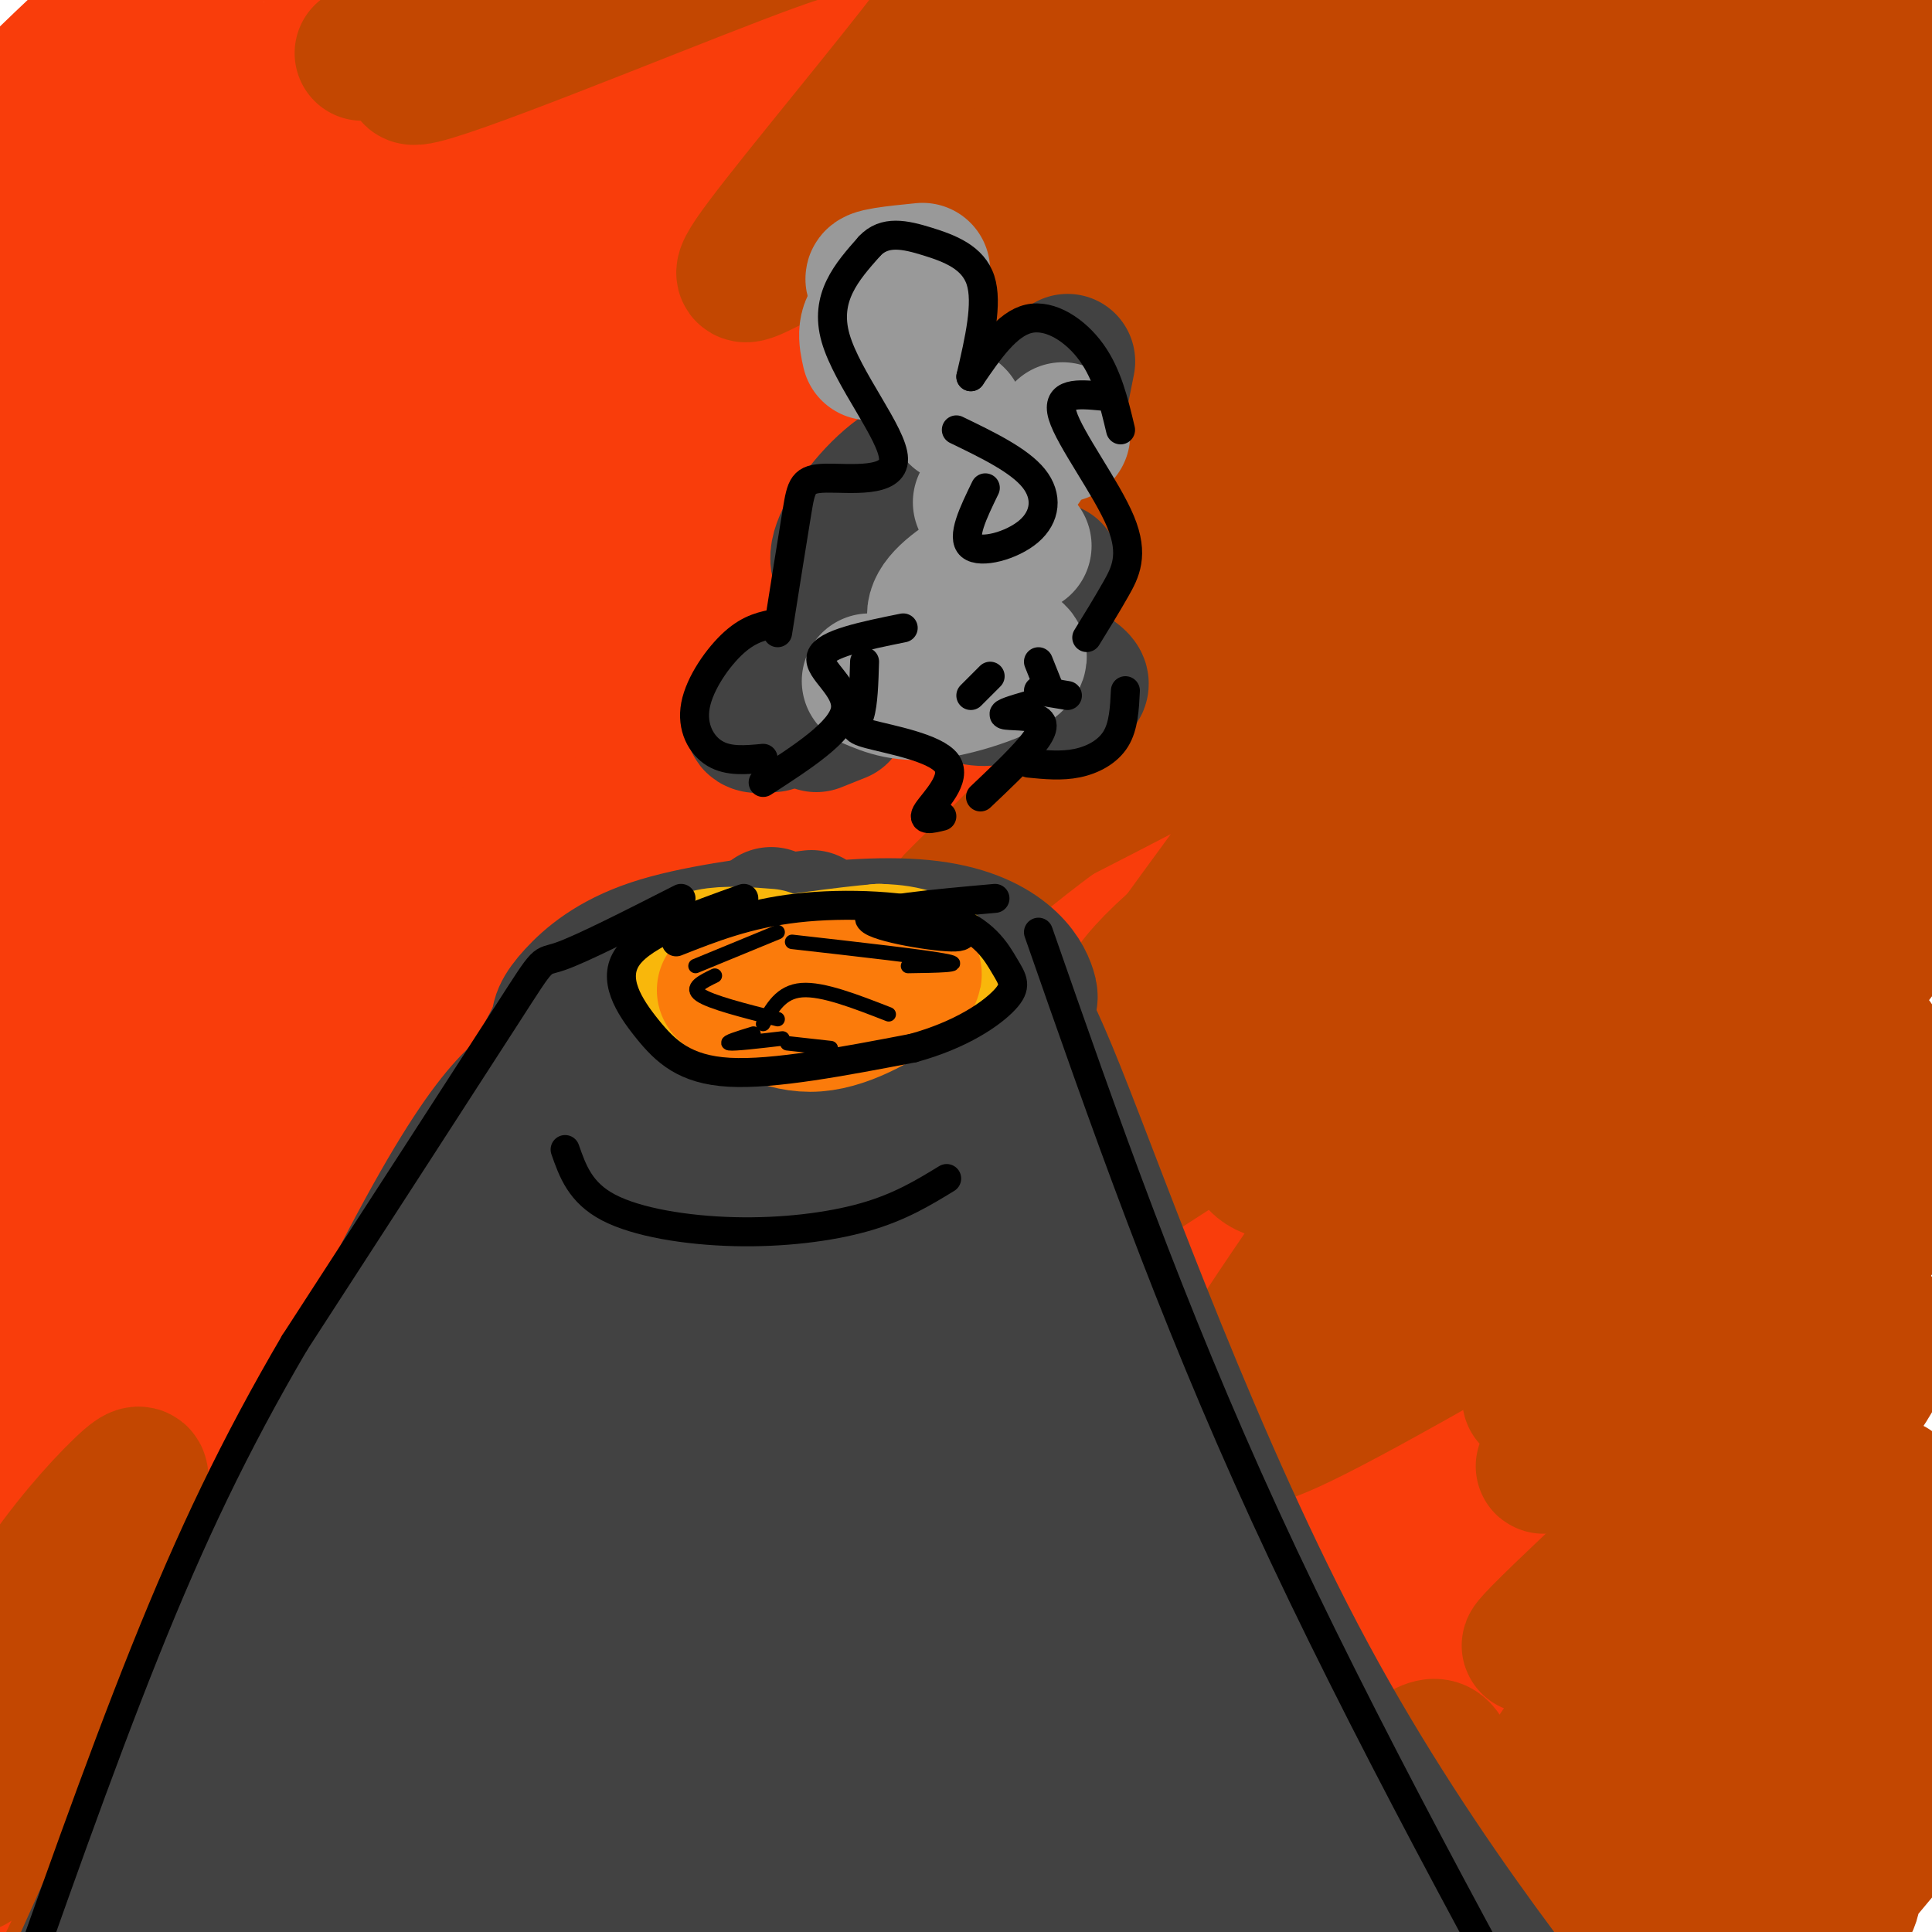 <svg viewBox='0 0 400 400' version='1.1' xmlns='http://www.w3.org/2000/svg' xmlns:xlink='http://www.w3.org/1999/xlink'><g fill='none' stroke='rgb(249,61,11)' stroke-width='28' stroke-linecap='round' stroke-linejoin='round'><path d='M211,96c-8.048,1.014 -16.096,2.028 -18,-1c-1.904,-3.028 2.334,-10.097 -22,10c-24.334,20.097 -77.242,67.362 -95,80c-17.758,12.638 -0.365,-9.349 37,-48c37.365,-38.651 94.704,-93.967 108,-109c13.296,-15.033 -17.451,10.215 -27,17c-9.549,6.785 2.100,-4.893 -32,27c-34.100,31.893 -113.950,107.356 -137,124c-23.050,16.644 10.700,-25.530 43,-63c32.300,-37.470 63.150,-70.235 94,-103'/><path d='M162,30c26.628,-27.152 46.197,-43.533 13,-12c-33.197,31.533 -119.159,110.979 -150,137c-30.841,26.021 -6.560,-1.385 3,-13c9.560,-11.615 4.400,-7.440 15,-23c10.600,-15.560 36.960,-50.854 59,-77c22.040,-26.146 39.760,-43.145 26,-28c-13.760,15.145 -58.999,62.434 -81,84c-22.001,21.566 -20.763,17.409 -24,19c-3.237,1.591 -10.948,8.928 2,-14c12.948,-22.928 46.557,-76.122 51,-91c4.443,-14.878 -20.278,8.561 -45,32'/><path d='M31,44c-14.022,10.978 -26.578,22.422 -29,22c-2.422,-0.422 5.289,-12.711 13,-25'/><path d='M35,18c6.430,-5.662 12.860,-11.325 6,-7c-6.860,4.325 -27.010,18.637 -36,24c-8.990,5.363 -6.821,1.779 2,-9c8.821,-10.779 24.292,-28.751 21,-27c-3.292,1.751 -25.349,23.227 -36,34c-10.651,10.773 -9.895,10.845 0,3c9.895,-7.845 28.931,-23.605 38,-31c9.069,-7.395 8.173,-6.426 9,-5c0.827,1.426 3.376,3.307 6,2c2.624,-1.307 5.321,-5.802 -1,9c-6.321,14.802 -21.661,48.901 -37,83'/><path d='M7,94c-5.743,13.950 -1.601,7.324 0,8c1.601,0.676 0.663,8.653 18,-4c17.337,-12.653 52.951,-45.937 73,-63c20.049,-17.063 24.532,-17.905 30,-21c5.468,-3.095 11.921,-8.442 -15,23c-26.921,31.442 -87.214,99.672 -96,105c-8.786,5.328 33.936,-52.246 57,-82c23.064,-29.754 26.471,-31.688 37,-44c10.529,-12.312 28.180,-35.004 11,-8c-17.180,27.004 -69.193,103.702 -92,140c-22.807,36.298 -16.410,32.196 -14,32c2.410,-0.196 0.831,3.516 4,2c3.169,-1.516 11.084,-8.258 19,-15'/><path d='M39,167c23.321,-22.800 72.122,-72.301 95,-95c22.878,-22.699 19.833,-18.595 25,-20c5.167,-1.405 18.546,-8.319 25,-10c6.454,-1.681 5.984,1.872 -17,31c-22.984,29.128 -68.482,83.831 -104,132c-35.518,48.169 -61.057,89.805 -51,77c10.057,-12.805 55.711,-80.049 86,-120c30.289,-39.951 45.213,-52.608 59,-64c13.787,-11.392 26.438,-21.517 38,-32c11.562,-10.483 22.036,-21.322 -1,5c-23.036,26.322 -79.582,89.806 -119,138c-39.418,48.194 -61.709,81.097 -84,114'/><path d='M-9,323c-14.281,20.651 -7.983,15.277 -6,11c1.983,-4.277 -0.349,-7.458 29,-56c29.349,-48.542 90.380,-142.445 107,-171c16.620,-28.555 -11.170,8.238 -39,50c-27.830,41.762 -55.700,88.491 -69,112c-13.300,23.509 -12.029,23.796 0,-16c12.029,-39.796 34.815,-119.676 35,-126c0.185,-6.324 -22.233,60.907 -33,90c-10.767,29.093 -9.884,20.046 -9,11'/><path d='M6,228c-2.164,-0.645 -3.076,-7.757 -4,-11c-0.924,-3.243 -1.862,-2.615 -1,-29c0.862,-26.385 3.525,-79.782 3,-97c-0.525,-17.218 -4.237,1.742 -8,48c-3.763,46.258 -7.577,119.815 -8,133c-0.423,13.185 2.547,-34.002 5,-59c2.453,-24.998 4.391,-27.806 9,-42c4.609,-14.194 11.891,-39.772 22,-61c10.109,-21.228 23.046,-38.105 31,-47c7.954,-8.895 10.924,-9.809 13,-10c2.076,-0.191 3.257,0.341 3,4c-0.257,3.659 -1.954,10.447 -4,15c-2.046,4.553 -4.442,6.872 3,1c7.442,-5.872 24.721,-19.936 42,-34'/><path d='M112,39c10.428,-8.361 15.498,-12.264 28,-17c12.502,-4.736 32.437,-10.307 37,-11c4.563,-0.693 -6.247,3.490 -30,9c-23.753,5.510 -60.450,12.345 -73,13c-12.550,0.655 -0.953,-4.870 15,-12c15.953,-7.130 36.261,-15.866 51,-20c14.739,-4.134 23.909,-3.665 39,-6c15.091,-2.335 36.101,-7.475 17,5c-19.101,12.475 -78.315,42.564 -90,49c-11.685,6.436 24.157,-10.782 60,-28'/><path d='M166,21c13.158,-5.793 16.054,-6.275 21,-7c4.946,-0.725 11.943,-1.695 16,-2c4.057,-0.305 5.174,0.053 7,3c1.826,2.947 4.360,8.484 -17,40c-21.360,31.516 -66.614,89.012 -90,122c-23.386,32.988 -24.905,41.468 -24,44c0.905,2.532 4.235,-0.883 6,-2c1.765,-1.117 1.966,0.064 22,-24c20.034,-24.064 59.901,-73.374 92,-108c32.099,-34.626 56.430,-54.568 41,-35c-15.430,19.568 -70.620,78.647 -109,124c-38.380,45.353 -59.948,76.980 -78,107c-18.052,30.020 -32.586,58.434 -33,59c-0.414,0.566 13.293,-26.717 27,-54'/><path d='M47,288c11.729,-21.136 27.550,-46.975 35,-60c7.450,-13.025 6.528,-13.236 29,-40c22.472,-26.764 68.338,-80.081 68,-77c-0.338,3.081 -46.880,62.560 -90,127c-43.120,64.440 -82.819,133.842 -92,148c-9.181,14.158 12.156,-26.926 29,-59c16.844,-32.074 29.194,-55.136 51,-85c21.806,-29.864 53.067,-66.530 72,-87c18.933,-20.470 25.539,-24.745 29,-26c3.461,-1.255 3.778,0.508 -7,17c-10.778,16.492 -32.651,47.712 -57,87c-24.349,39.288 -51.175,86.644 -78,134'/><path d='M36,367c-18.782,34.158 -26.739,52.551 -14,29c12.739,-23.551 46.172,-89.048 76,-135c29.828,-45.952 56.051,-72.359 70,-87c13.949,-14.641 15.625,-17.515 21,-21c5.375,-3.485 14.447,-7.582 24,-16c9.553,-8.418 19.585,-21.157 -15,30c-34.585,51.157 -113.786,166.210 -138,199c-24.214,32.790 6.559,-16.683 29,-51c22.441,-34.317 36.551,-53.477 61,-81c24.449,-27.523 59.236,-63.410 83,-86c23.764,-22.590 36.504,-31.883 43,-36c6.496,-4.117 6.748,-3.059 7,-2'/><path d='M283,110c5.650,-4.247 16.275,-13.866 -10,17c-26.275,30.866 -89.451,102.217 -135,160c-45.549,57.783 -73.471,102.000 -64,93c9.471,-9.000 56.335,-71.216 80,-101c23.665,-29.784 24.132,-27.137 35,-36c10.868,-8.863 32.136,-29.236 49,-43c16.864,-13.764 29.323,-20.921 37,-26c7.677,-5.079 10.571,-8.082 4,1c-6.571,9.082 -22.607,30.249 -60,75c-37.393,44.751 -96.144,113.087 -109,125c-12.856,11.913 20.184,-32.596 45,-62c24.816,-29.404 41.408,-43.702 58,-58'/><path d='M213,255c16.208,-14.962 27.727,-23.366 38,-30c10.273,-6.634 19.300,-11.496 24,-13c4.700,-1.504 5.072,0.351 5,3c-0.072,2.649 -0.587,6.091 -19,27c-18.413,20.909 -54.725,59.283 -82,91c-27.275,31.717 -45.514,56.776 -35,47c10.514,-9.776 49.782,-54.386 76,-81c26.218,-26.614 39.387,-35.230 48,-41c8.613,-5.770 12.670,-8.692 15,-9c2.330,-0.308 2.934,2.000 6,1c3.066,-1.000 8.595,-5.308 -18,30c-26.595,35.308 -85.313,110.231 -98,128c-12.687,17.769 20.656,-21.615 54,-61'/><path d='M227,347c19.963,-20.508 42.871,-41.277 56,-51c13.129,-9.723 16.481,-8.398 20,-9c3.519,-0.602 7.207,-3.129 -11,21c-18.207,24.129 -58.308,74.915 -66,86c-7.692,11.085 17.027,-17.532 40,-39c22.973,-21.468 44.200,-35.786 52,-40c7.800,-4.214 2.171,1.675 3,1c0.829,-0.675 8.114,-7.913 -5,9c-13.114,16.913 -46.629,57.977 -48,64c-1.371,6.023 29.400,-22.994 44,-35c14.600,-12.006 13.029,-7.002 12,-3c-1.029,4.002 -1.514,7.001 -2,10'/><path d='M322,361c-4.953,9.225 -16.335,27.287 -23,37c-6.665,9.713 -8.611,11.078 1,3c9.611,-8.078 30.780,-25.598 36,-24c5.220,1.598 -5.509,22.314 -9,33c-3.491,10.686 0.254,11.343 4,12'/></g>
<g fill='none' stroke='rgb(195,71,1)' stroke-width='28' stroke-linecap='round' stroke-linejoin='round'><path d='M288,30c-42.494,31.750 -84.987,63.501 -72,52c12.987,-11.501 81.455,-66.253 84,-73c2.545,-6.747 -60.833,34.511 -86,51c-25.167,16.489 -12.122,8.208 -5,1c7.122,-7.208 8.321,-13.345 22,-26c13.679,-12.655 39.837,-31.830 38,-31c-1.837,0.830 -31.668,21.666 -47,31c-15.332,9.334 -16.166,7.167 -17,5'/><path d='M205,40c-0.809,-2.391 5.670,-10.868 21,-24c15.330,-13.132 39.512,-30.920 31,-26c-8.512,4.920 -49.718,32.549 -59,38c-9.282,5.451 13.359,-11.274 36,-28'/><path d='M75,11c20.983,-8.777 41.965,-17.554 38,-14c-3.965,3.554 -32.879,19.438 -27,19c5.879,-0.438 46.550,-17.197 67,-25c20.450,-7.803 20.677,-6.650 26,-6c5.323,0.650 15.740,0.797 20,2c4.260,1.203 2.362,3.463 2,5c-0.362,1.537 0.810,2.350 -8,14c-8.810,11.650 -27.603,34.137 -35,44c-7.397,9.863 -3.399,7.104 3,4c6.399,-3.104 15.200,-6.552 24,-10'/><path d='M185,44c17.312,-6.774 48.591,-18.708 62,-23c13.409,-4.292 8.949,-0.941 7,2c-1.949,2.941 -1.385,5.473 1,5c2.385,-0.473 6.591,-3.951 -7,11c-13.591,14.951 -44.979,48.331 -60,64c-15.021,15.669 -13.673,13.627 5,1c18.673,-12.627 54.672,-35.838 76,-47c21.328,-11.162 27.984,-10.275 32,-10c4.016,0.275 5.391,-0.062 0,7c-5.391,7.062 -17.548,21.522 -37,40c-19.452,18.478 -46.199,40.975 -47,40c-0.801,-0.975 24.342,-25.421 54,-49c29.658,-23.579 63.829,-46.289 98,-69'/><path d='M369,16c-20.180,19.538 -119.630,102.883 -143,121c-23.370,18.117 29.341,-28.995 64,-58c34.659,-29.005 51.267,-39.902 65,-49c13.733,-9.098 24.591,-16.396 14,-4c-10.591,12.396 -42.631,44.487 -66,66c-23.369,21.513 -38.069,32.450 -45,37c-6.931,4.550 -6.095,2.715 -11,7c-4.905,4.285 -15.551,14.692 -3,-4c12.551,-18.692 48.300,-66.483 47,-73c-1.300,-6.517 -39.650,28.242 -78,63'/><path d='M213,122c-18.251,14.657 -24.878,19.801 -22,15c2.878,-4.801 15.260,-19.547 32,-35c16.740,-15.453 37.838,-31.614 48,-39c10.162,-7.386 9.390,-5.998 0,5c-9.390,10.998 -27.396,31.605 -43,47c-15.604,15.395 -28.804,25.578 -20,14c8.804,-11.578 39.614,-44.916 56,-62c16.386,-17.084 18.348,-17.914 31,-27c12.652,-9.086 35.992,-26.426 51,-36c15.008,-9.574 21.682,-11.381 15,-4c-6.682,7.381 -26.722,23.949 -51,42c-24.278,18.051 -52.794,37.586 -56,37c-3.206,-0.586 18.897,-21.293 41,-42'/><path d='M295,37c16.407,-14.621 36.923,-30.172 52,-42c15.077,-11.828 24.714,-19.932 10,-3c-14.714,16.932 -53.779,58.901 -72,78c-18.221,19.099 -15.599,15.329 2,2c17.599,-13.329 50.174,-36.217 69,-49c18.826,-12.783 23.903,-15.460 27,-16c3.097,-0.540 4.215,1.056 8,-1c3.785,-2.056 10.238,-7.763 -2,6c-12.238,13.763 -43.166,46.997 -79,81c-35.834,34.003 -76.574,68.774 -57,52c19.574,-16.774 99.462,-85.093 132,-112c32.538,-26.907 17.725,-12.402 12,-6c-5.725,6.402 -2.363,4.701 1,3'/><path d='M398,30c-39.066,43.583 -137.231,151.040 -142,161c-4.769,9.960 83.859,-77.579 134,-126c50.141,-48.421 61.795,-57.726 19,-13c-42.795,44.726 -140.038,143.483 -145,151c-4.962,7.517 82.356,-76.207 124,-114c41.644,-37.793 37.612,-29.655 23,-12c-14.612,17.655 -39.806,44.828 -65,72'/><path d='M346,149c-30.647,33.381 -74.764,80.834 -68,76c6.764,-4.834 64.408,-61.954 95,-91c30.592,-29.046 34.134,-30.016 34,-27c-0.134,3.016 -3.942,10.019 -1,9c2.942,-1.019 12.633,-10.060 -14,20c-26.633,30.060 -89.589,99.221 -91,103c-1.411,3.779 58.725,-57.825 88,-86c29.275,-28.175 27.690,-22.920 29,-22c1.310,0.920 5.516,-2.496 0,6c-5.516,8.496 -20.754,28.903 -44,56c-23.246,27.097 -54.499,60.885 -66,73c-11.501,12.115 -3.251,2.558 5,-7'/><path d='M313,259c14.509,-15.911 48.280,-52.187 67,-71c18.720,-18.813 22.387,-20.162 26,-21c3.613,-0.838 7.170,-1.166 -15,28c-22.170,29.166 -70.067,87.827 -74,94c-3.933,6.173 36.098,-40.142 55,-60c18.902,-19.858 16.674,-13.259 16,-10c-0.674,3.259 0.204,3.177 -3,9c-3.204,5.823 -10.491,17.552 -27,36c-16.509,18.448 -42.239,43.615 -38,39c4.239,-4.615 38.449,-39.012 57,-56c18.551,-16.988 21.443,-16.568 22,-14c0.557,2.568 -1.222,7.284 -3,12'/><path d='M396,245c-9.904,14.971 -33.166,46.397 -52,68c-18.834,21.603 -33.242,33.382 -25,25c8.242,-8.382 39.134,-36.924 55,-51c15.866,-14.076 16.705,-13.685 17,-11c0.295,2.685 0.045,7.663 -17,28c-17.045,20.337 -50.887,56.031 -52,59c-1.113,2.969 30.501,-26.787 49,-42c18.499,-15.213 23.882,-15.883 20,-10c-3.882,5.883 -17.030,18.319 -26,25c-8.970,6.681 -13.761,7.606 -17,8c-3.239,0.394 -4.925,0.255 -5,-3c-0.075,-3.255 1.463,-9.628 3,-16'/><path d='M385,244c-2.501,-2.597 -5.002,-5.194 -3,-9c2.002,-3.806 8.505,-8.821 -11,2c-19.505,10.821 -65.020,37.477 -88,50c-22.980,12.523 -23.425,10.913 -25,10c-1.575,-0.913 -4.280,-1.128 -6,-2c-1.720,-0.872 -2.454,-2.400 12,-24c14.454,-21.600 44.096,-63.271 60,-83c15.904,-19.729 18.071,-17.517 -6,0c-24.071,17.517 -74.378,50.338 -96,64c-21.622,13.662 -14.558,8.163 -12,4c2.558,-4.163 0.611,-6.991 -4,-4c-4.611,2.991 -11.885,11.802 5,-12c16.885,-23.802 57.931,-80.216 76,-104c18.069,-23.784 13.163,-14.938 -2,-4c-15.163,10.938 -40.581,23.969 -66,37'/><path d='M219,169c-19.156,13.889 -34.046,30.110 -6,2c28.046,-28.110 99.026,-100.551 125,-129c25.974,-28.449 6.940,-12.906 1,-9c-5.940,3.906 1.212,-3.824 -21,2c-22.212,5.824 -73.789,25.201 -94,31c-20.211,5.799 -9.057,-1.979 24,-24c33.057,-22.021 88.015,-58.284 84,-59c-4.015,-0.716 -67.004,34.115 -89,45c-21.996,10.885 -2.999,-2.176 13,-12c15.999,-9.824 28.999,-16.412 42,-23'/><path d='M298,-7c7.000,-3.833 3.500,-1.917 0,0'/><path d='M14,337c-8.908,9.287 -17.817,18.574 -19,17c-1.183,-1.574 5.359,-14.010 12,-24c6.641,-9.990 13.379,-17.535 18,-22c4.621,-4.465 7.123,-5.850 -2,14c-9.123,19.850 -29.871,60.934 -29,64c0.871,3.066 23.360,-31.886 36,-49c12.640,-17.114 15.429,-16.391 18,-16c2.571,0.391 4.923,0.452 -3,19c-7.923,18.548 -26.121,55.585 -33,70c-6.879,14.415 -2.440,6.207 2,-2'/><path d='M14,408c7.441,-8.941 25.042,-30.293 35,-41c9.958,-10.707 12.273,-10.767 16,-12c3.727,-1.233 8.866,-3.638 3,15c-5.866,18.638 -22.737,58.318 -24,64c-1.263,5.682 13.082,-22.636 24,-40c10.918,-17.364 18.410,-23.776 23,-26c4.590,-2.224 6.277,-0.262 0,12c-6.277,12.262 -20.517,34.823 -14,30c6.517,-4.823 33.793,-37.029 45,-50c11.207,-12.971 6.345,-6.706 3,1c-3.345,7.706 -5.172,16.853 -7,26'/><path d='M118,387c-5.190,13.514 -14.664,34.300 -10,32c4.664,-2.300 23.466,-27.684 34,-41c10.534,-13.316 12.798,-14.563 16,-15c3.202,-0.437 7.340,-0.063 11,-2c3.660,-1.937 6.840,-6.184 1,7c-5.840,13.184 -20.699,43.798 -19,44c1.699,0.202 19.958,-30.009 34,-49c14.042,-18.991 23.867,-26.760 25,-22c1.133,4.760 -6.426,22.051 -16,38c-9.574,15.949 -21.164,30.557 -22,31c-0.836,0.443 9.082,-13.278 19,-27'/><path d='M191,383c5.978,-7.742 11.422,-13.596 17,-19c5.578,-5.404 11.292,-10.359 13,-8c1.708,2.359 -0.588,12.032 -5,23c-4.412,10.968 -10.941,23.232 -15,31c-4.059,7.768 -5.647,11.039 2,2c7.647,-9.039 24.529,-30.387 37,-42c12.471,-11.613 20.529,-13.490 24,-14c3.471,-0.510 2.354,0.346 2,4c-0.354,3.654 0.055,10.106 -8,26c-8.055,15.894 -24.576,41.231 -20,38c4.576,-3.231 30.247,-35.031 44,-50c13.753,-14.969 15.587,-13.107 17,-11c1.413,2.107 2.404,4.459 0,12c-2.404,7.541 -8.202,20.270 -14,33'/><path d='M285,408c10.181,-9.357 42.633,-49.250 56,-64c13.367,-14.750 7.647,-4.356 9,-4c1.353,0.356 9.778,-9.326 2,6c-7.778,15.326 -31.760,55.659 -27,54c4.760,-1.659 38.260,-45.309 54,-64c15.740,-18.691 13.719,-12.424 11,-5c-2.719,7.424 -6.138,16.003 -15,30c-8.862,13.997 -23.169,33.412 -32,46c-8.831,12.588 -12.185,18.351 3,1c15.185,-17.351 48.910,-57.814 62,-72c13.090,-14.186 5.545,-2.093 -2,10'/><path d='M406,346c-5.883,10.642 -19.591,32.249 -27,43c-7.409,10.751 -8.517,10.648 -12,12c-3.483,1.352 -9.339,4.161 -13,4c-3.661,-0.161 -5.127,-3.292 -5,-30c0.127,-26.708 1.846,-76.993 1,-101c-0.846,-24.007 -4.256,-21.737 -8,-22c-3.744,-0.263 -7.822,-3.059 -10,-5c-2.178,-1.941 -2.457,-3.029 -14,2c-11.543,5.029 -34.352,16.173 -38,15c-3.648,-1.173 11.864,-14.662 10,-19c-1.864,-4.338 -21.104,0.475 -28,-3c-6.896,-3.475 -1.448,-15.237 4,-27'/><path d='M266,215c1.779,-5.810 4.227,-6.834 -4,-2c-8.227,4.834 -27.127,15.524 -26,9c1.127,-6.524 22.282,-30.264 27,-38c4.718,-7.736 -7.003,0.533 -15,7c-7.997,6.467 -12.272,11.131 -14,14c-1.728,2.869 -0.910,3.942 -1,5c-0.090,1.058 -1.087,2.101 7,1c8.087,-1.101 25.258,-4.345 40,-4c14.742,0.345 27.055,4.278 33,5c5.945,0.722 5.524,-1.767 6,7c0.476,8.767 1.850,28.791 5,37c3.150,8.209 8.075,4.605 13,1'/><path d='M195,325c7.963,-5.293 15.925,-10.586 15,-7c-0.925,3.586 -10.738,16.050 -7,14c3.738,-2.050 21.026,-18.614 28,-25c6.974,-6.386 3.634,-2.595 5,-3c1.366,-0.405 7.438,-5.005 3,3c-4.438,8.005 -19.387,28.617 -20,28c-0.613,-0.617 13.111,-22.462 12,-24c-1.111,-1.538 -17.055,17.231 -33,36'/><path d='M198,347c-10.900,11.050 -21.648,20.674 -31,27c-9.352,6.326 -17.306,9.355 -22,11c-4.694,1.645 -6.127,1.906 -7,-4c-0.873,-5.906 -1.187,-17.978 0,-24c1.187,-6.022 3.874,-5.994 -3,1c-6.874,6.994 -23.311,20.956 -35,29c-11.689,8.044 -18.632,10.172 -23,13c-4.368,2.828 -6.160,6.356 -5,-2c1.160,-8.356 5.274,-28.596 -8,-24c-13.274,4.596 -43.935,34.027 -53,43c-9.065,8.973 3.468,-2.514 16,-14'/><path d='M27,403c8.320,-4.526 21.120,-8.842 31,-12c9.880,-3.158 16.841,-5.157 35,-7c18.159,-1.843 47.518,-3.531 67,-4c19.482,-0.469 29.088,0.280 46,4c16.912,3.720 41.131,10.409 49,13c7.869,2.591 -0.612,1.082 -7,1c-6.388,-0.082 -10.682,1.262 2,2c12.682,0.738 42.341,0.869 72,1'/><path d='M322,401c20.588,-0.622 36.058,-2.676 33,-3c-3.058,-0.324 -24.643,1.082 -33,1c-8.357,-0.082 -3.488,-1.651 12,-5c15.488,-3.349 41.593,-8.479 48,-5c6.407,3.479 -6.884,15.565 -8,15c-1.116,-0.565 9.942,-13.783 21,-27'/></g>
<g fill='none' stroke='rgb(66,66,66)' stroke-width='28' stroke-linecap='round' stroke-linejoin='round'><path d='M168,190c-12.262,1.584 -24.524,3.169 -33,6c-8.476,2.831 -13.165,6.909 -16,10c-2.835,3.091 -3.814,5.194 -3,7c0.814,1.806 3.422,3.315 7,5c3.578,1.685 8.127,3.545 21,3c12.873,-0.545 34.069,-3.496 47,-6c12.931,-2.504 17.597,-4.561 20,-6c2.403,-1.439 2.545,-2.261 2,-4c-0.545,-1.739 -1.775,-4.394 -5,-7c-3.225,-2.606 -8.445,-5.163 -17,-6c-8.555,-0.837 -20.444,0.047 -30,2c-9.556,1.953 -16.778,4.977 -24,8'/><path d='M137,202c-7.225,3.645 -13.287,8.757 -16,12c-2.713,3.243 -2.078,4.618 6,6c8.078,1.382 23.598,2.773 38,1c14.402,-1.773 27.685,-6.708 32,-10c4.315,-3.292 -0.339,-4.941 -6,-5c-5.661,-0.059 -12.331,1.470 -19,3'/><path d='M213,210c1.006,9.917 2.012,19.833 4,30c1.988,10.167 4.958,20.583 17,47c12.042,26.417 33.155,68.833 51,101c17.845,32.167 32.423,54.083 47,76'/><path d='M117,210c-9.437,18.383 -18.874,36.765 -30,66c-11.126,29.235 -23.942,69.322 -37,104c-13.058,34.678 -26.358,63.947 -32,74c-5.642,10.053 -3.626,0.891 10,-30c13.626,-30.891 38.861,-83.509 52,-111c13.139,-27.491 14.183,-29.855 24,-44c9.817,-14.145 28.409,-40.073 47,-66'/><path d='M151,203c10.091,-15.191 11.817,-20.170 3,-2c-8.817,18.170 -28.178,59.489 -49,111c-20.822,51.511 -43.106,113.215 -47,120c-3.894,6.785 10.602,-41.347 21,-71c10.398,-29.653 16.699,-40.826 23,-52'/><path d='M137,208c-1.994,-1.905 -3.988,-3.810 -8,-1c-4.012,2.810 -10.042,10.333 -16,15c-5.958,4.667 -11.845,6.476 -32,46c-20.155,39.524 -54.577,116.762 -89,194'/><path d='M-8,462c-17.785,37.277 -17.747,33.470 -2,4c15.747,-29.470 47.203,-84.604 80,-131c32.797,-46.396 66.935,-84.055 84,-109c17.065,-24.945 17.056,-37.178 0,8c-17.056,45.178 -51.159,147.765 -63,180c-11.841,32.235 -1.421,-5.883 9,-44'/><path d='M100,370c6.094,-22.618 16.828,-57.163 26,-80c9.172,-22.837 16.783,-33.966 22,-40c5.217,-6.034 8.041,-6.972 10,-7c1.959,-0.028 3.052,0.853 0,21c-3.052,20.147 -10.249,59.559 -19,97c-8.751,37.441 -19.057,72.912 -20,67c-0.943,-5.912 7.477,-53.207 12,-77c4.523,-23.793 5.149,-24.084 9,-32c3.851,-7.916 10.925,-23.458 18,-39'/><path d='M203,211c1.947,0.719 3.894,1.439 5,-1c1.106,-2.439 1.370,-8.036 11,16c9.630,24.036 28.628,77.706 52,121c23.372,43.294 51.120,76.213 61,89c9.880,12.787 1.891,5.443 -17,-15c-18.891,-20.443 -48.683,-53.984 -70,-83c-21.317,-29.016 -34.158,-53.508 -47,-78'/><path d='M198,260c-10.282,-17.721 -12.486,-23.022 -20,-38c-7.514,-14.978 -20.338,-39.631 -4,-1c16.338,38.631 61.836,140.545 79,180c17.164,39.455 5.993,16.449 1,7c-4.993,-9.449 -3.807,-5.341 -10,-14c-6.193,-8.659 -19.763,-30.084 -32,-68c-12.237,-37.916 -23.141,-92.324 -27,-103c-3.859,-10.676 -0.674,22.378 8,62c8.674,39.622 22.837,85.811 37,132'/><path d='M230,417c-1.401,-16.686 -23.404,-124.401 -32,-165c-8.596,-40.599 -3.787,-14.083 -3,-2c0.787,12.083 -2.449,9.732 -2,35c0.449,25.268 4.583,78.153 5,103c0.417,24.847 -2.882,21.655 -4,24c-1.118,2.345 -0.054,10.228 -3,5c-2.946,-5.228 -9.900,-23.566 -11,-64c-1.100,-40.434 3.656,-102.963 3,-98c-0.656,4.963 -6.723,77.418 -10,110c-3.277,32.582 -3.765,25.290 -7,29c-3.235,3.710 -9.217,18.422 -12,25c-2.783,6.578 -2.367,5.022 -3,0c-0.633,-5.022 -2.317,-13.511 -4,-22'/><path d='M147,397c-0.702,-16.736 -0.457,-47.577 1,-66c1.457,-18.423 4.127,-24.427 8,-42c3.873,-17.573 8.951,-46.715 8,-14c-0.951,32.715 -7.930,127.288 -6,151c1.930,23.712 12.770,-23.437 19,-43c6.230,-19.563 7.849,-11.540 10,-10c2.151,1.540 4.835,-3.404 14,-4c9.165,-0.596 24.811,3.156 39,11c14.189,7.844 26.921,19.782 27,21c0.079,1.218 -12.494,-8.282 -21,-17c-8.506,-8.718 -12.944,-16.655 -15,-21c-2.056,-4.345 -1.730,-5.099 1,-5c2.730,0.099 7.865,1.049 13,2'/><path d='M245,360c8.016,4.920 21.554,16.221 28,23c6.446,6.779 5.798,9.035 2,10c-3.798,0.965 -10.747,0.637 -18,-2c-7.253,-2.637 -14.810,-7.583 -23,-15c-8.190,-7.417 -17.014,-17.304 -21,-22c-3.986,-4.696 -3.134,-4.199 -1,-5c2.134,-0.801 5.550,-2.900 12,-1c6.450,1.900 15.935,7.798 21,13c5.065,5.202 5.710,9.708 2,14c-3.710,4.292 -11.774,8.369 -18,9c-6.226,0.631 -10.613,-2.185 -15,-5'/></g>
<g fill='none' stroke='rgb(249,183,11)' stroke-width='28' stroke-linecap='round' stroke-linejoin='round'><path d='M159,198c-4.384,-0.346 -8.768,-0.691 -12,0c-3.232,0.691 -5.311,2.420 -3,5c2.311,2.580 9.011,6.011 19,6c9.989,-0.011 23.266,-3.465 28,-6c4.734,-2.535 0.924,-4.153 -2,-5c-2.924,-0.847 -4.962,-0.924 -7,-1'/><path d='M182,197c-6.333,0.500 -18.667,2.250 -31,4'/></g>
<g fill='none' stroke='rgb(251,123,11)' stroke-width='28' stroke-linecap='round' stroke-linejoin='round'><path d='M150,205c6.089,3.759 12.179,7.518 19,7c6.821,-0.518 14.375,-5.314 18,-8c3.625,-2.686 3.322,-3.262 -4,-3c-7.322,0.262 -21.663,1.360 -26,2c-4.337,0.640 1.332,0.820 7,1'/><path d='M164,204c3.000,0.111 7.000,-0.111 8,0c1.000,0.111 -1.000,0.556 -3,1'/></g>
<g fill='none' stroke='rgb(0,0,0)' stroke-width='3' stroke-linecap='round' stroke-linejoin='round'><path d='M158,212c1.833,-3.333 3.667,-6.667 8,-7c4.333,-0.333 11.167,2.333 18,5'/><path d='M172,217c0.000,0.000 -9.000,-1.000 -9,-1'/><path d='M161,193c0.000,0.000 -17.000,7.000 -17,7'/><path d='M156,214c-3.000,0.917 -6.000,1.833 -5,2c1.000,0.167 6.000,-0.417 11,-1'/><path d='M188,200c6.000,-0.083 12.000,-0.167 8,-1c-4.000,-0.833 -18.000,-2.417 -32,-4'/><path d='M148,202c-2.583,1.250 -5.167,2.500 -3,4c2.167,1.500 9.083,3.250 16,5'/></g>
<g fill='none' stroke='rgb(0,0,0)' stroke-width='6' stroke-linecap='round' stroke-linejoin='round'><path d='M154,186c-10.315,3.673 -20.631,7.345 -24,12c-3.369,4.655 0.208,10.292 4,15c3.792,4.708 7.798,8.488 17,9c9.202,0.512 23.601,-2.244 38,-5'/><path d='M189,217c10.098,-2.762 16.344,-7.165 19,-10c2.656,-2.835 1.722,-4.100 0,-7c-1.722,-2.900 -4.233,-7.435 -12,-10c-7.767,-2.565 -20.791,-3.162 -31,-2c-10.209,1.162 -17.605,4.081 -25,7'/><path d='M141,186c-10.311,5.244 -20.622,10.489 -25,12c-4.378,1.511 -2.822,-0.711 -11,12c-8.178,12.711 -26.089,40.356 -44,68'/><path d='M61,278c-12.400,21.156 -21.400,40.044 -31,64c-9.600,23.956 -19.800,52.978 -30,82'/><path d='M117,238c1.565,4.464 3.131,8.929 9,12c5.869,3.071 16.042,4.750 26,5c9.958,0.250 19.702,-0.929 27,-3c7.298,-2.071 12.149,-5.036 17,-8'/><path d='M215,193c13.583,38.917 27.167,77.833 47,121c19.833,43.167 45.917,90.583 72,138'/><path d='M206,186c-12.911,1.156 -25.822,2.311 -26,4c-0.178,1.689 12.378,3.911 17,4c4.622,0.089 1.311,-1.956 -2,-4'/></g>
<g fill='none' stroke='rgb(66,66,66)' stroke-width='28' stroke-linecap='round' stroke-linejoin='round'><path d='M195,143c0.424,-2.908 0.847,-5.816 4,-7c3.153,-1.184 9.035,-0.643 11,1c1.965,1.643 0.014,4.387 -2,6c-2.014,1.613 -4.092,2.096 -8,1c-3.908,-1.096 -9.648,-3.770 -13,-6c-3.352,-2.230 -4.316,-4.014 -1,-7c3.316,-2.986 10.914,-7.173 10,-9c-0.914,-1.827 -10.338,-1.294 -16,-2c-5.662,-0.706 -7.563,-2.652 -6,-7c1.563,-4.348 6.589,-11.100 12,-15c5.411,-3.900 11.205,-4.950 17,-6'/><path d='M203,92c5.250,-0.940 9.875,-0.292 13,-4c3.125,-3.708 4.750,-11.774 5,-13c0.250,-1.226 -0.875,4.387 -2,10'/><path d='M218,118c-1.185,5.806 -2.370,11.613 -2,15c0.370,3.387 2.295,4.355 5,6c2.705,1.645 6.192,3.969 -4,4c-10.192,0.031 -34.062,-2.229 -45,-3c-10.938,-0.771 -8.945,-0.054 -10,2c-1.055,2.054 -5.159,5.444 -6,7c-0.841,1.556 1.579,1.278 4,1'/><path d='M169,150c0.000,0.000 5.000,-2.000 5,-2'/></g>
<g fill='none' stroke='rgb(153,153,153)' stroke-width='28' stroke-linecap='round' stroke-linejoin='round'><path d='M180,141c3.601,1.534 7.203,3.069 14,2c6.797,-1.069 16.791,-4.740 17,-7c0.209,-2.260 -9.367,-3.108 -14,-5c-4.633,-1.892 -4.324,-4.826 -1,-8c3.324,-3.174 9.662,-6.587 16,-10'/><path d='M203,104c0.000,0.000 9.000,-8.000 9,-8'/><path d='M220,90c0.000,0.000 0.000,-1.000 0,-1'/><path d='M198,86c0.000,0.000 0.100,0.100 0.1,0.1'/><path d='M180,73c-0.673,-3.006 -1.345,-6.012 2,-8c3.345,-1.988 10.708,-2.958 10,-4c-0.708,-1.042 -9.488,-2.155 -11,-3c-1.512,-0.845 4.244,-1.423 10,-2'/></g>
<g fill='none' stroke='rgb(0,0,0)' stroke-width='6' stroke-linecap='round' stroke-linejoin='round'><path d='M161,129c-2.839,0.512 -5.679,1.024 -9,4c-3.321,2.976 -7.125,8.417 -8,13c-0.875,4.583 1.179,8.310 4,10c2.821,1.690 6.411,1.345 10,1'/><path d='M158,162c8.111,-5.244 16.222,-10.489 17,-15c0.778,-4.511 -5.778,-8.289 -5,-11c0.778,-2.711 8.889,-4.356 17,-6'/><path d='M161,131c1.542,-9.726 3.085,-19.451 4,-25c0.915,-5.549 1.204,-6.920 6,-7c4.796,-0.080 14.099,1.132 14,-4c-0.099,-5.132 -9.600,-16.609 -12,-25c-2.400,-8.391 2.300,-13.695 7,-19'/><path d='M180,51c3.119,-3.405 7.417,-2.417 12,-1c4.583,1.417 9.452,3.262 11,8c1.548,4.738 -0.226,12.369 -2,20'/><path d='M201,78c3.756,-5.489 7.511,-10.978 12,-12c4.489,-1.022 9.711,2.422 13,7c3.289,4.578 4.644,10.289 6,16'/><path d='M198,89c6.500,3.143 13.000,6.286 16,10c3.000,3.714 2.500,8.000 -1,11c-3.500,3.000 -10.000,4.714 -12,3c-2.000,-1.714 0.500,-6.857 3,-12'/><path d='M228,82c-4.732,-0.440 -9.464,-0.881 -8,4c1.464,4.881 9.125,15.083 12,22c2.875,6.917 0.964,10.548 -1,14c-1.964,3.452 -3.982,6.726 -6,10'/><path d='M233,143c-0.178,3.667 -0.356,7.333 -2,10c-1.644,2.667 -4.756,4.333 -8,5c-3.244,0.667 -6.622,0.333 -10,0'/><path d='M179,137c-0.128,4.300 -0.255,8.600 -1,11c-0.745,2.400 -2.107,2.901 2,4c4.107,1.099 13.683,2.796 16,6c2.317,3.204 -2.624,7.915 -4,10c-1.376,2.085 0.812,1.542 3,1'/><path d='M203,165c3.762,-3.565 7.524,-7.131 10,-10c2.476,-2.869 3.667,-5.042 2,-6c-1.667,-0.958 -6.190,-0.702 -7,-1c-0.810,-0.298 2.095,-1.149 5,-2'/><path d='M221,144c0.000,0.000 -6.000,-1.000 -6,-1'/><path d='M217,142c0.000,0.000 -2.000,-5.000 -2,-5'/><path d='M205,140c0.000,0.000 -4.000,4.000 -4,4'/></g>
</svg>